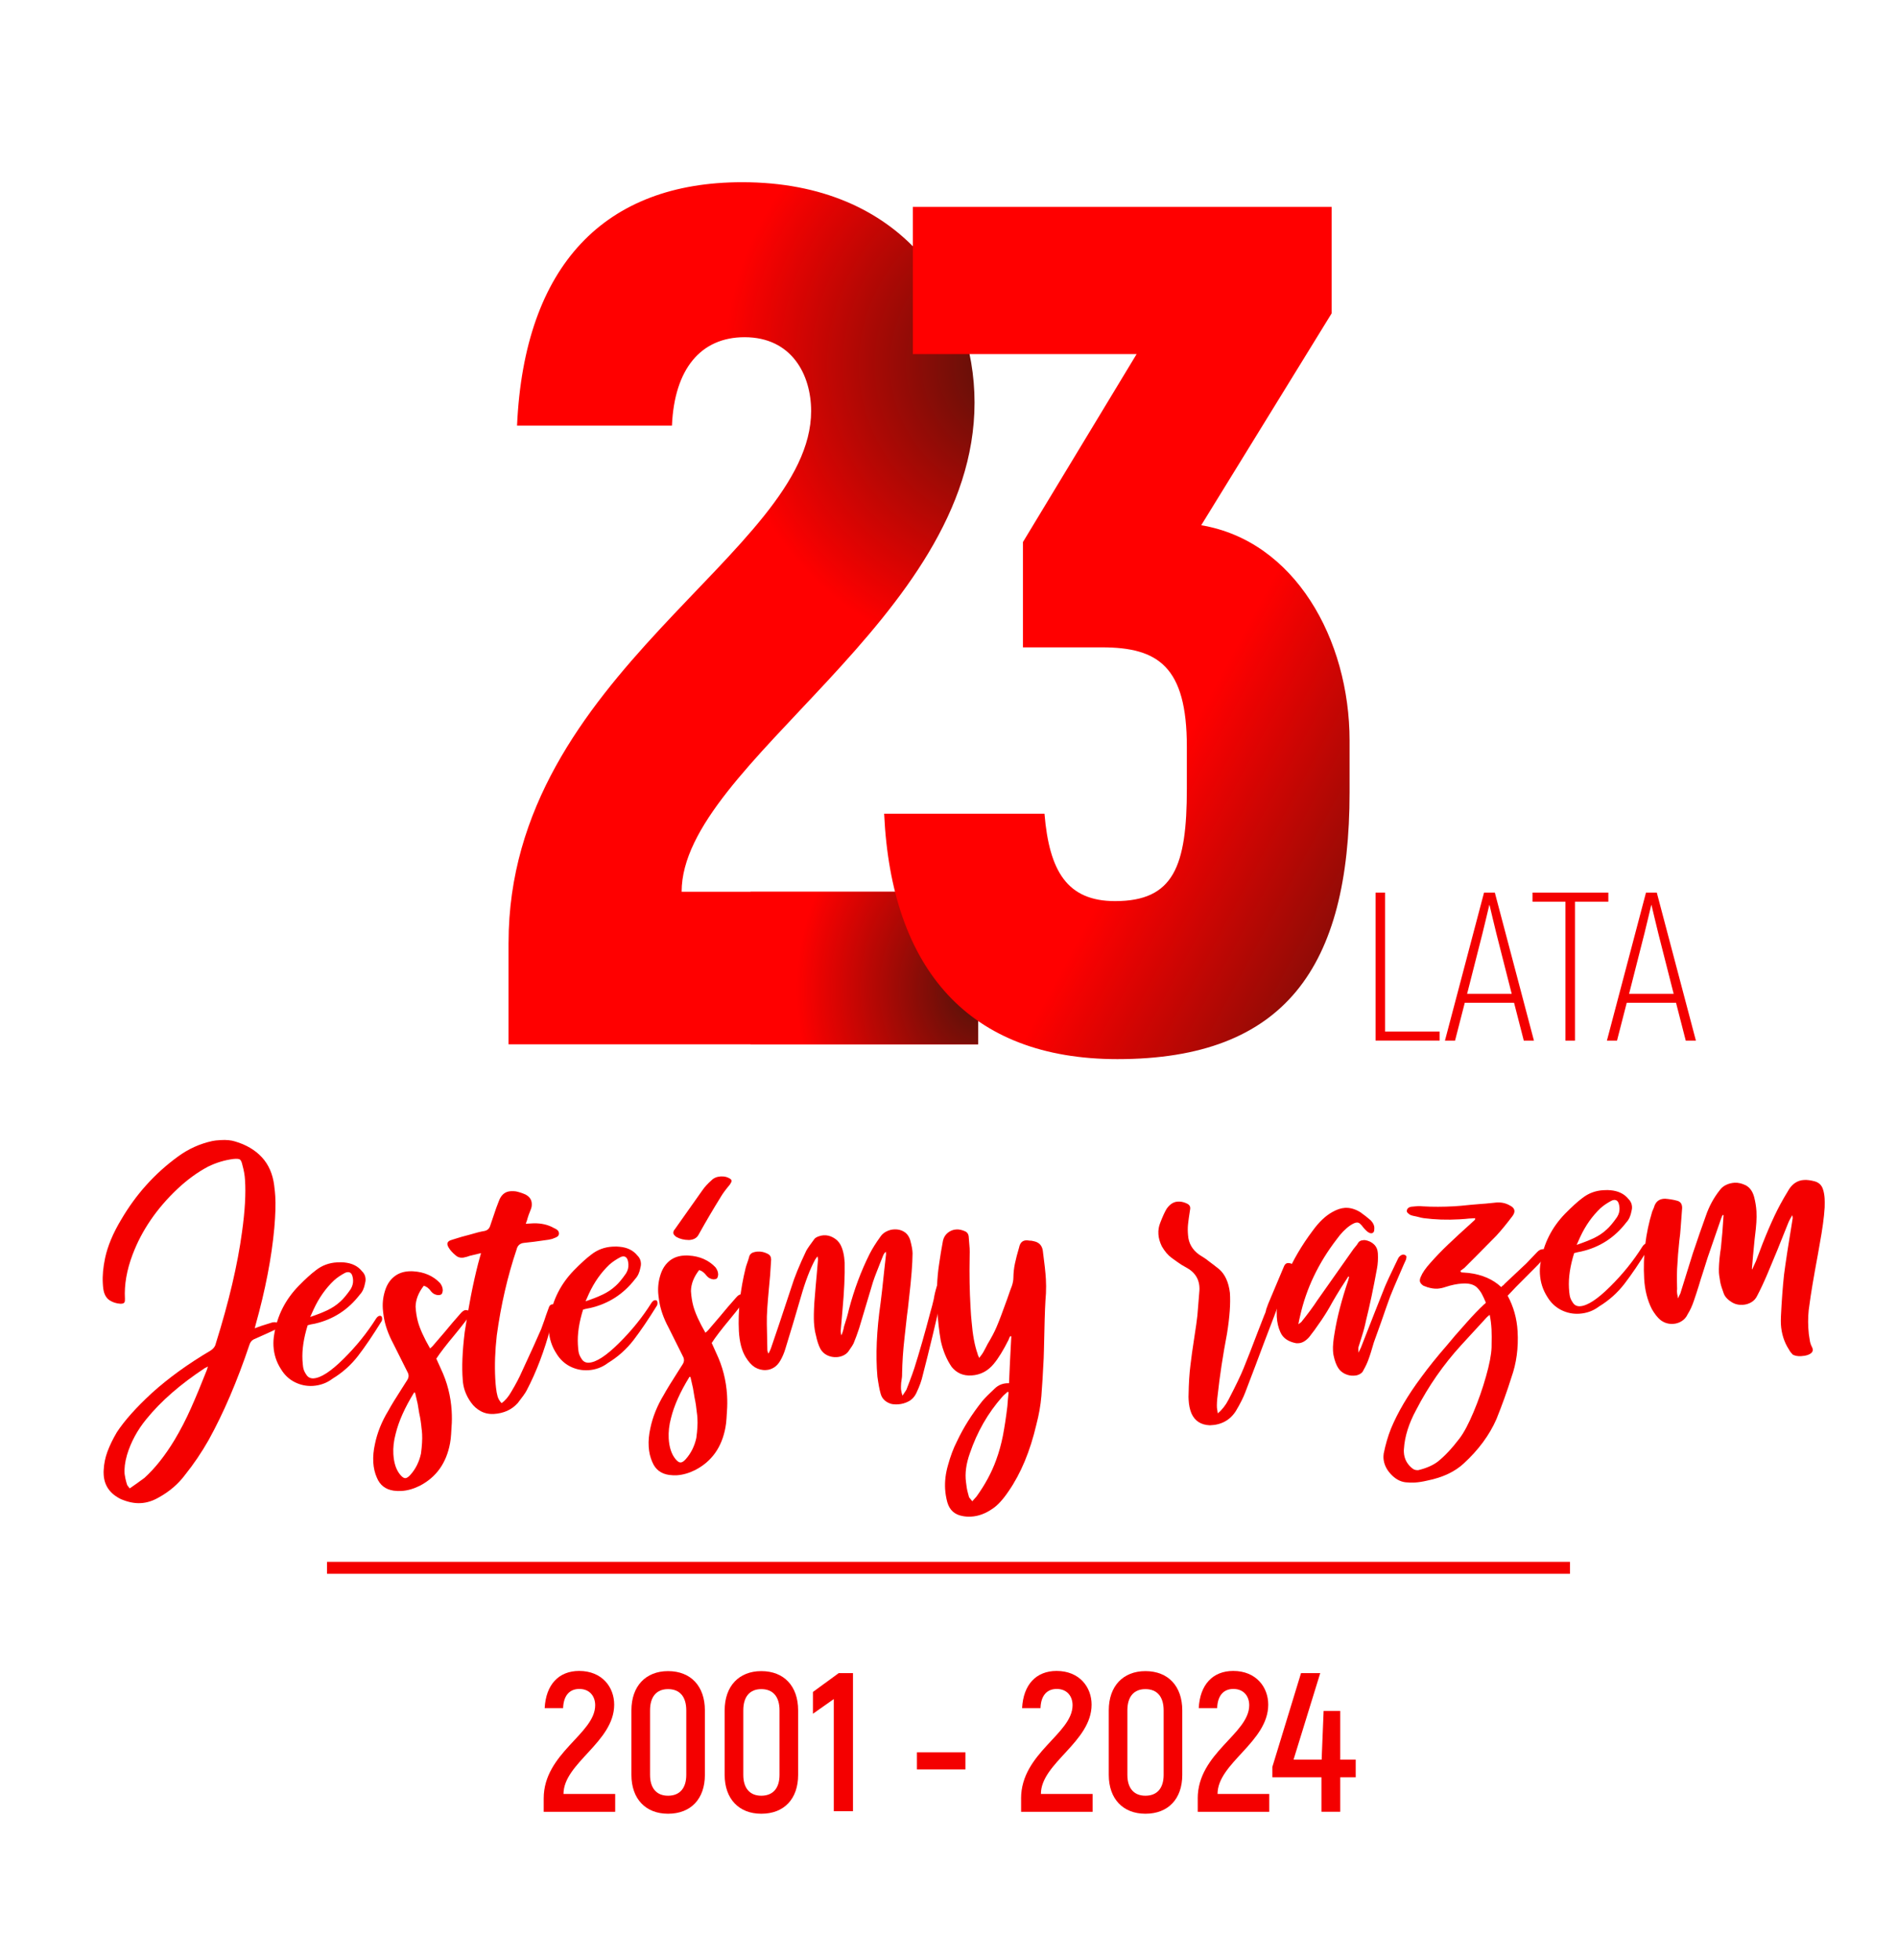 <?xml version="1.0" encoding="utf-8"?>
<!-- Generator: Adobe Illustrator 16.0.0, SVG Export Plug-In . SVG Version: 6.00 Build 0)  -->
<!DOCTYPE svg PUBLIC "-//W3C//DTD SVG 1.1//EN" "http://www.w3.org/Graphics/SVG/1.1/DTD/svg11.dtd">
<svg version="1.1" id="Warstwa_1" xmlns="http://www.w3.org/2000/svg" xmlns:xlink="http://www.w3.org/1999/xlink" x="0px" y="0px"
	 width="75.863px" height="78.348px" viewBox="0 88.475 75.863 78.348" enable-background="new 0 88.475 75.863 78.348"
	 xml:space="preserve">
<g>
	<path fill="#F40000" d="M10.187,141.574l0.262-0.096c0.22-0.07,0.358-0.113,0.417-0.131c0.019-0.008,0.048-0.014,0.088-0.016
		c0.125-0.006,0.233,0.043,0.325,0.148c-0.038,0.029-0.097,0.063-0.172,0.1c-0.167,0.082-0.488,0.229-0.963,0.439
		c-0.077,0.039-0.133,0.107-0.166,0.207c-0.49,1.459-1.034,2.729-1.632,3.811c-0.286,0.504-0.601,0.967-0.938,1.387
		c-0.275,0.371-0.627,0.674-1.055,0.91c-0.236,0.139-0.477,0.215-0.719,0.229c-0.25,0.016-0.516-0.039-0.8-0.16
		c-0.434-0.213-0.664-0.539-0.688-0.979c-0.004-0.08-0.004-0.139,0-0.178c0.012-0.258,0.063-0.508,0.154-0.75
		s0.215-0.498,0.372-0.764c0.304-0.465,0.771-0.988,1.402-1.57c0.665-0.6,1.445-1.164,2.344-1.695
		c0.115-0.072,0.186-0.166,0.211-0.279c0.524-1.67,0.874-3.16,1.05-4.467c0.117-0.836,0.157-1.529,0.119-2.082
		c-0.01-0.178-0.044-0.373-0.103-0.586c-0.026-0.125-0.062-0.199-0.103-0.227c-0.042-0.027-0.127-0.033-0.258-0.02
		c-0.354,0.045-0.689,0.148-1.011,0.305c-0.422,0.223-0.83,0.52-1.224,0.889c-0.83,0.783-1.431,1.66-1.797,2.629
		c-0.234,0.619-0.336,1.205-0.306,1.758c0.004,0.072-0.002,0.123-0.021,0.152c-0.02,0.033-0.058,0.049-0.116,0.053l-0.04,0.002
		c-0.172-0.01-0.321-0.061-0.448-0.146c-0.127-0.09-0.207-0.234-0.238-0.438c-0.009-0.053-0.017-0.131-0.022-0.236
		c-0.018-0.303,0.014-0.637,0.091-1.004c0.104-0.486,0.319-1,0.644-1.539c0.589-1.008,1.345-1.848,2.269-2.52
		c0.417-0.307,0.876-0.514,1.378-0.623c0.071-0.016,0.182-0.029,0.333-0.037c0.223-0.014,0.415,0.004,0.577,0.055
		c0.449,0.133,0.806,0.346,1.074,0.637c0.267,0.291,0.429,0.662,0.487,1.113c0.024,0.195,0.04,0.34,0.044,0.434
		c0.02,0.32,0.008,0.742-0.037,1.266c-0.108,1.193-0.358,2.484-0.748,3.877L10.187,141.574z M5.186,147.975l0.274-0.191l0.313-0.227
		c0.427-0.387,0.83-0.895,1.208-1.521c0.24-0.402,0.46-0.826,0.658-1.273c0.198-0.445,0.41-0.955,0.635-1.527
		c0.006-0.014,0.012-0.031,0.017-0.057c0.005-0.021,0.014-0.047,0.026-0.076c-0.026,0.016-0.048,0.027-0.068,0.035
		c-0.019,0.006-0.035,0.016-0.048,0.021c-0.979,0.643-1.76,1.322-2.344,2.041c-0.363,0.441-0.623,0.922-0.778,1.438
		c-0.083,0.289-0.114,0.543-0.095,0.766c0.021,0.139,0.044,0.244,0.067,0.322c0.024,0.078,0.036,0.117,0.036,0.117
		S5.121,147.887,5.186,147.975z"/>
	<path fill="#F40000" d="M12.304,141.453c-0.161,0.516-0.23,0.98-0.208,1.395c0.008,0.119,0.016,0.207,0.025,0.268
		c0.013,0.104,0.055,0.207,0.127,0.309c0.065,0.107,0.164,0.158,0.294,0.15c0.289-0.018,0.688-0.275,1.196-0.779
		c0.508-0.502,0.94-1.039,1.298-1.605c0.048-0.074,0.099-0.113,0.151-0.117c0.06-0.004,0.091,0.031,0.095,0.104
		c0.002,0.041-0.002,0.074-0.014,0.1c-0.351,0.566-0.666,1.033-0.948,1.398s-0.621,0.668-1.016,0.908
		c-0.232,0.178-0.499,0.273-0.793,0.293c-0.256,0.014-0.498-0.037-0.726-0.152c-0.227-0.115-0.41-0.289-0.548-0.518
		c-0.182-0.279-0.281-0.586-0.3-0.922c-0.009-0.158,0.002-0.316,0.031-0.477c0.117-0.738,0.442-1.381,0.978-1.932
		c0.262-0.268,0.49-0.475,0.687-0.623c0.246-0.193,0.526-0.297,0.843-0.314c0.125-0.008,0.22-0.006,0.286,0.002
		c0.312,0.029,0.549,0.145,0.711,0.348c0.092,0.086,0.141,0.191,0.147,0.316c0.002,0.053-0.004,0.109-0.021,0.168
		c-0.034,0.193-0.104,0.346-0.211,0.457c-0.466,0.605-1.065,0.992-1.801,1.16C12.477,141.406,12.382,141.428,12.304,141.453z
		 M12.405,141.121c0.265-0.088,0.495-0.178,0.69-0.271c0.196-0.094,0.369-0.209,0.52-0.35c0.113-0.1,0.249-0.262,0.407-0.488
		c0.071-0.117,0.104-0.238,0.098-0.361c-0.003-0.053-0.009-0.096-0.018-0.127c-0.027-0.137-0.094-0.201-0.198-0.195
		c-0.04,0.002-0.079,0.014-0.117,0.035c-0.166,0.09-0.309,0.186-0.427,0.293c-0.332,0.314-0.604,0.699-0.814,1.152L12.405,141.121z"
		/>
	<path fill="#F40000" d="M16.948,139.873c-0.215,0.275-0.324,0.557-0.328,0.84c0.012,0.209,0.043,0.41,0.094,0.598
		c0.075,0.277,0.237,0.637,0.485,1.068l0.094-0.084l0.482-0.561c0.209-0.256,0.429-0.512,0.657-0.77
		c0.068-0.076,0.133-0.115,0.19-0.119c0.053-0.002,0.137,0.025,0.253,0.084c-0.14,0.213-0.37,0.512-0.689,0.9
		c-0.347,0.416-0.592,0.734-0.737,0.959l0.182,0.404c0.254,0.533,0.397,1.096,0.432,1.688c0.013,0.229,0.012,0.438-0.004,0.623
		c-0.004,0.064-0.009,0.166-0.018,0.303c-0.009,0.135-0.022,0.256-0.043,0.363c-0.146,0.791-0.549,1.357-1.208,1.699
		c-0.25,0.125-0.496,0.195-0.738,0.209c-0.099,0.006-0.201,0.002-0.307-0.012c-0.326-0.047-0.549-0.219-0.672-0.516
		c-0.083-0.186-0.131-0.391-0.145-0.613c-0.014-0.236,0.01-0.482,0.066-0.734c0.093-0.453,0.271-0.9,0.537-1.336
		c0.106-0.197,0.297-0.508,0.57-0.932l0.189-0.297c0.036-0.061,0.052-0.119,0.05-0.17c-0.003-0.045-0.011-0.082-0.025-0.107
		l-0.592-1.182c-0.197-0.371-0.324-0.729-0.377-1.076c-0.021-0.143-0.033-0.248-0.037-0.314c-0.017-0.27,0.021-0.531,0.112-0.787
		c0.08-0.215,0.198-0.383,0.357-0.504c0.157-0.121,0.348-0.188,0.57-0.201c0.079-0.004,0.139-0.004,0.179,0
		c0.442,0.027,0.801,0.186,1.074,0.473c0.064,0.09,0.099,0.172,0.103,0.252l0.003,0.049c-0.01,0.066-0.023,0.111-0.046,0.135
		c-0.022,0.025-0.06,0.039-0.112,0.041l-0.04,0.002c-0.111-0.014-0.2-0.061-0.265-0.143
		C17.155,139.977,17.054,139.901,16.948,139.873z M16.598,144.143l-0.04,0.002c-0.367,0.596-0.613,1.143-0.735,1.645
		c-0.076,0.279-0.107,0.553-0.092,0.814c0.021,0.354,0.11,0.629,0.274,0.824c0.078,0.094,0.146,0.139,0.205,0.137
		c0.06-0.004,0.125-0.047,0.2-0.131c0.211-0.234,0.353-0.52,0.426-0.854c0.041-0.313,0.056-0.57,0.045-0.773
		c-0.005-0.1-0.014-0.174-0.022-0.227c-0.019-0.209-0.049-0.416-0.095-0.617l-0.061-0.371L16.598,144.143z"/>
	<path fill="#F40000" d="M19.236,138.569l-0.438,0.104c-0.084,0.031-0.155,0.053-0.214,0.063c-0.02,0.008-0.049,0.012-0.089,0.016
		c-0.104,0.006-0.192-0.023-0.262-0.084c-0.13-0.105-0.229-0.213-0.295-0.328c-0.028-0.045-0.044-0.088-0.047-0.127
		c-0.005-0.084,0.059-0.145,0.188-0.178c0.265-0.086,0.492-0.152,0.68-0.197c0.272-0.082,0.478-0.133,0.614-0.154
		c0.123-0.025,0.201-0.1,0.234-0.221c0.072-0.221,0.151-0.453,0.236-0.695l0.104-0.273c0.091-0.256,0.25-0.389,0.48-0.402
		c0.085-0.004,0.155,0,0.208,0.008c0.126,0.027,0.254,0.068,0.384,0.127c0.155,0.084,0.238,0.201,0.246,0.352
		c0.006,0.08-0.004,0.148-0.026,0.209c-0.075,0.182-0.129,0.336-0.162,0.463l-0.051,0.143l0.314-0.018
		c0.316-0.006,0.586,0.059,0.812,0.189c0.014,0.006,0.036,0.018,0.065,0.031c0.031,0.016,0.061,0.037,0.088,0.064
		s0.042,0.063,0.046,0.102l0.002,0.029c-0.005,0.053-0.025,0.092-0.063,0.117s-0.092,0.051-0.164,0.074
		c-0.024,0.016-0.09,0.031-0.194,0.051c-0.431,0.064-0.755,0.105-0.972,0.125c-0.163,0.016-0.264,0.104-0.301,0.264
		c-0.36,1.066-0.625,2.213-0.792,3.436c-0.07,0.617-0.09,1.193-0.061,1.732c0.01,0.164,0.02,0.285,0.03,0.363
		c0.015,0.131,0.036,0.246,0.064,0.344c0.027,0.096,0.082,0.186,0.159,0.268c0.146-0.102,0.274-0.254,0.389-0.457
		c0.181-0.301,0.323-0.572,0.428-0.814c0.34-0.732,0.595-1.293,0.765-1.686l0.128-0.354c0.033-0.105,0.09-0.27,0.17-0.484
		c0.027-0.1,0.081-0.152,0.159-0.156c0.026-0.002,0.079,0.01,0.159,0.029l-0.028,0.17c-0.105,0.35-0.173,0.576-0.198,0.684
		c-0.255,0.963-0.579,1.818-0.971,2.564c-0.055,0.104-0.174,0.271-0.357,0.504c-0.242,0.266-0.56,0.408-0.954,0.432
		c-0.189,0.01-0.364-0.025-0.52-0.109c-0.157-0.084-0.289-0.201-0.396-0.354c-0.199-0.277-0.309-0.578-0.327-0.9
		c-0.042-0.504-0.016-1.141,0.079-1.912c0.153-1.021,0.331-1.936,0.537-2.738L19.236,138.569z"/>
	<path fill="#F40000" d="M23.318,140.826c-0.162,0.516-0.231,0.98-0.208,1.395c0.007,0.119,0.015,0.207,0.024,0.268
		c0.013,0.104,0.055,0.207,0.126,0.309c0.065,0.107,0.164,0.158,0.295,0.15c0.289-0.016,0.688-0.275,1.196-0.779
		c0.508-0.502,0.94-1.037,1.297-1.605c0.048-0.074,0.1-0.113,0.151-0.115c0.059-0.006,0.09,0.029,0.095,0.102
		c0.002,0.039-0.002,0.072-0.013,0.1c-0.352,0.568-0.667,1.033-0.948,1.398c-0.283,0.365-0.622,0.668-1.016,0.908
		c-0.233,0.178-0.499,0.275-0.793,0.293c-0.256,0.014-0.498-0.037-0.726-0.152c-0.227-0.117-0.41-0.289-0.548-0.518
		c-0.181-0.279-0.281-0.586-0.3-0.922c-0.009-0.158,0.001-0.316,0.033-0.477c0.115-0.738,0.44-1.381,0.976-1.932
		c0.263-0.268,0.491-0.475,0.688-0.623c0.246-0.193,0.526-0.297,0.842-0.316c0.125-0.006,0.22-0.006,0.286,0.004
		c0.312,0.027,0.548,0.145,0.711,0.346c0.091,0.086,0.14,0.191,0.146,0.316c0.003,0.053-0.003,0.109-0.02,0.17
		c-0.035,0.193-0.106,0.346-0.211,0.457c-0.467,0.605-1.067,0.992-1.803,1.16C23.489,140.78,23.395,140.803,23.318,140.826z
		 M23.417,140.494c0.264-0.086,0.495-0.178,0.69-0.271s0.367-0.209,0.519-0.35c0.113-0.1,0.249-0.264,0.407-0.49
		c0.072-0.115,0.104-0.236,0.098-0.359c-0.003-0.053-0.009-0.096-0.017-0.129c-0.028-0.135-0.094-0.201-0.199-0.195
		c-0.04,0.002-0.078,0.014-0.116,0.037c-0.167,0.088-0.31,0.186-0.428,0.291c-0.332,0.314-0.603,0.699-0.814,1.152L23.417,140.494z"
		/>
	<path fill="#F40000" d="M27.96,139.246c-0.215,0.275-0.324,0.557-0.328,0.84c0.013,0.209,0.043,0.41,0.093,0.596
		c0.076,0.279,0.237,0.637,0.486,1.07l0.094-0.084l0.482-0.563c0.209-0.254,0.428-0.512,0.658-0.768
		c0.066-0.078,0.131-0.117,0.19-0.121c0.053-0.002,0.137,0.027,0.251,0.084c-0.14,0.213-0.368,0.512-0.689,0.9
		c-0.345,0.414-0.59,0.734-0.735,0.961l0.182,0.404c0.254,0.531,0.397,1.094,0.432,1.686c0.013,0.229,0.011,0.438-0.003,0.623
		c-0.003,0.064-0.009,0.166-0.019,0.303c-0.008,0.135-0.022,0.256-0.043,0.363c-0.146,0.793-0.549,1.357-1.208,1.699
		c-0.25,0.125-0.496,0.195-0.738,0.211c-0.1,0.004-0.201,0-0.308-0.014c-0.325-0.047-0.549-0.219-0.671-0.516
		c-0.083-0.186-0.131-0.391-0.144-0.613c-0.015-0.236,0.009-0.48,0.065-0.734c0.094-0.453,0.272-0.898,0.537-1.336
		c0.108-0.197,0.298-0.508,0.57-0.932l0.189-0.297c0.037-0.063,0.054-0.119,0.05-0.172c-0.002-0.045-0.012-0.082-0.026-0.107
		l-0.59-1.182c-0.199-0.371-0.325-0.73-0.377-1.076c-0.021-0.143-0.034-0.248-0.038-0.313c-0.016-0.27,0.021-0.531,0.113-0.787
		c0.079-0.215,0.198-0.383,0.355-0.506c0.159-0.121,0.349-0.188,0.572-0.199c0.079-0.006,0.138-0.004,0.178,0
		c0.443,0.025,0.801,0.184,1.074,0.471c0.063,0.09,0.099,0.172,0.103,0.252l0.003,0.049c-0.01,0.066-0.024,0.111-0.046,0.137
		c-0.021,0.023-0.06,0.037-0.11,0.041l-0.04,0.002c-0.112-0.016-0.201-0.063-0.266-0.145
		C28.166,139.35,28.068,139.274,27.96,139.246z M27.611,143.516l-0.04,0.002c-0.368,0.596-0.613,1.143-0.737,1.645
		c-0.076,0.279-0.105,0.553-0.092,0.814c0.021,0.355,0.112,0.631,0.273,0.826c0.078,0.094,0.146,0.139,0.206,0.135
		c0.061-0.004,0.126-0.047,0.2-0.129c0.21-0.236,0.354-0.521,0.426-0.854c0.042-0.314,0.058-0.57,0.044-0.773
		c-0.005-0.1-0.013-0.174-0.022-0.227c-0.02-0.209-0.05-0.416-0.094-0.617l-0.062-0.373L27.611,143.516z M27.555,138.045
		c-0.197-0.002-0.363-0.043-0.5-0.119c-0.083-0.057-0.125-0.109-0.128-0.162c-0.003-0.051,0.018-0.104,0.061-0.15l1.106-1.564
		c0.092-0.131,0.208-0.26,0.354-0.387c0.093-0.098,0.219-0.15,0.376-0.16c0.124-0.006,0.23,0.014,0.318,0.061
		c0.075,0.035,0.113,0.074,0.115,0.113c0.002,0.031-0.021,0.082-0.069,0.152c-0.174,0.207-0.292,0.369-0.358,0.484
		c-0.313,0.504-0.614,1.016-0.901,1.533C27.859,137.969,27.734,138.035,27.555,138.045z"/>
	<path fill="#F40000" d="M36.091,144.268l0.155-0.234l0.121-0.314c0.091-0.242,0.157-0.422,0.196-0.545
		c0.2-0.629,0.418-1.387,0.65-2.27c0.044-0.146,0.087-0.314,0.13-0.502c0.029-0.18,0.069-0.346,0.12-0.502
		c0.021-0.111,0.073-0.172,0.158-0.176c0.059-0.004,0.119,0.006,0.18,0.029c-0.031,0.141-0.064,0.26-0.098,0.361
		c-0.285,1.262-0.551,2.369-0.799,3.326c-0.047,0.221-0.135,0.465-0.266,0.736c-0.07,0.143-0.172,0.25-0.303,0.318
		c-0.131,0.07-0.271,0.109-0.423,0.119c-0.119,0.006-0.214-0.002-0.288-0.023c-0.222-0.074-0.357-0.209-0.409-0.412
		c-0.042-0.143-0.084-0.367-0.127-0.674c-0.075-0.854-0.032-1.836,0.128-2.953c0.032-0.238,0.081-0.67,0.145-1.291l0.072-0.646
		l-0.007-0.1c-0.051,0.035-0.093,0.102-0.127,0.195l-0.104,0.262c-0.041,0.104-0.085,0.215-0.133,0.34
		c-0.05,0.125-0.101,0.26-0.15,0.408l-0.556,1.859c-0.074,0.221-0.147,0.424-0.224,0.605c-0.017,0.041-0.074,0.129-0.172,0.268
		c-0.048,0.082-0.117,0.146-0.207,0.195c-0.09,0.047-0.187,0.074-0.292,0.08c-0.132,0.008-0.256-0.016-0.375-0.072
		s-0.21-0.141-0.276-0.256c-0.074-0.141-0.134-0.32-0.18-0.543c-0.041-0.146-0.066-0.32-0.079-0.52
		c-0.01-0.184-0.006-0.447,0.015-0.791c0.043-0.529,0.073-0.9,0.095-1.111l0.047-0.557c0.01-0.061,0.003-0.119-0.02-0.178
		l-0.092,0.133c-0.202,0.375-0.392,0.869-0.567,1.484c-0.203,0.705-0.409,1.389-0.614,2.053c-0.055,0.188-0.125,0.352-0.209,0.496
		c-0.066,0.115-0.146,0.207-0.246,0.271c-0.099,0.064-0.207,0.102-0.326,0.107c-0.157,0.01-0.308-0.029-0.45-0.113
		c-0.131-0.084-0.25-0.217-0.359-0.395c-0.159-0.254-0.252-0.605-0.277-1.051c-0.039-0.795,0.053-1.637,0.271-2.525
		c0.016-0.061,0.038-0.129,0.066-0.207s0.057-0.166,0.083-0.266c0.035-0.088,0.107-0.143,0.22-0.162
		c0.025-0.008,0.063-0.014,0.116-0.016c0.133-0.008,0.263,0.021,0.392,0.086c0.088,0.041,0.135,0.111,0.14,0.209l0.002,0.029
		c-0.025,0.463-0.053,0.811-0.079,1.043l-0.019,0.209c-0.021,0.219-0.039,0.443-0.055,0.674c-0.018,0.232-0.022,0.447-0.019,0.645
		l0.021,1.035c0.003,0.055,0.019,0.102,0.047,0.146c0.047-0.094,0.08-0.166,0.097-0.213l0.322-0.947
		c0.19-0.57,0.356-1.072,0.498-1.5c0.116-0.383,0.313-0.865,0.59-1.447c0.047-0.088,0.154-0.242,0.319-0.463
		c0.018-0.027,0.046-0.053,0.085-0.074c0.038-0.021,0.072-0.035,0.105-0.045c0.059-0.021,0.119-0.035,0.186-0.039
		c0.131-0.008,0.26,0.021,0.386,0.092c0.126,0.068,0.222,0.164,0.289,0.285c0.095,0.18,0.15,0.416,0.168,0.713
		c0.011,0.531-0.021,1.17-0.088,1.91l-0.072,0.834c0.004,0.072,0.014,0.129,0.03,0.168l0.042-0.111
		c0.034-0.107,0.056-0.191,0.064-0.25c0.078-0.234,0.146-0.465,0.198-0.693c0.206-0.781,0.48-1.516,0.823-2.201
		c0.106-0.209,0.251-0.441,0.435-0.695c0.055-0.082,0.131-0.15,0.23-0.201c0.099-0.051,0.202-0.082,0.306-0.086
		c0.191-0.012,0.353,0.039,0.483,0.15c0.069,0.063,0.124,0.146,0.164,0.258c0.064,0.232,0.099,0.416,0.1,0.547
		c-0.003,0.408-0.048,0.994-0.137,1.758c-0.034,0.33-0.063,0.576-0.087,0.736c-0.009,0.086-0.041,0.381-0.098,0.885
		c-0.058,0.504-0.089,0.982-0.097,1.438c0.004,0.072-0.008,0.195-0.038,0.367c-0.007,0.107-0.009,0.189-0.006,0.248
		C36.043,144.098,36.062,144.184,36.091,144.268z"/>
	<path fill="#F40000" d="M39.158,142.76c0.085-0.109,0.138-0.182,0.156-0.215c0.083-0.15,0.143-0.264,0.178-0.336
		c0.156-0.26,0.275-0.484,0.356-0.674c0.104-0.242,0.248-0.619,0.431-1.133c0.096-0.281,0.159-0.455,0.188-0.523
		c0.04-0.119,0.06-0.234,0.06-0.34c0.003-0.184,0.022-0.369,0.062-0.557c0.04-0.188,0.094-0.4,0.167-0.643
		c0.035-0.178,0.129-0.273,0.28-0.281c0.026-0.002,0.073,0.002,0.139,0.012c0.046-0.002,0.1,0.004,0.159,0.021
		c0.213,0.041,0.335,0.166,0.368,0.373c0.068,0.51,0.11,0.891,0.124,1.141c0.01,0.184,0.012,0.375,0.003,0.572
		c-0.028,0.326-0.049,0.83-0.063,1.516l-0.018,0.752l-0.01,0.326c-0.03,0.629-0.062,1.131-0.092,1.508
		c-0.031,0.379-0.1,0.76-0.202,1.148c-0.249,1.063-0.617,1.945-1.104,2.652c-0.23,0.342-0.448,0.578-0.65,0.709
		c-0.279,0.193-0.563,0.299-0.853,0.314c-0.118,0.006-0.229,0-0.337-0.021c-0.319-0.055-0.522-0.236-0.614-0.547
		c-0.05-0.182-0.079-0.361-0.09-0.539c-0.017-0.309,0.021-0.623,0.114-0.945c0.099-0.361,0.218-0.682,0.361-0.959
		c0.259-0.549,0.597-1.086,1.015-1.611c0.099-0.115,0.261-0.281,0.486-0.49c0.155-0.154,0.349-0.229,0.58-0.221
		c0.016-0.416,0.046-1.041,0.091-1.873l-0.04-0.008c-0.037,0.055-0.058,0.1-0.063,0.133c-0.213,0.428-0.412,0.75-0.597,0.973
		c-0.24,0.291-0.538,0.445-0.893,0.465c-0.328,0.02-0.592-0.094-0.791-0.34c-0.201-0.293-0.347-0.641-0.436-1.043
		c-0.067-0.385-0.114-0.793-0.139-1.229c-0.038-0.67-0.014-1.283,0.072-1.842c0.043-0.305,0.095-0.619,0.155-0.938
		c0.032-0.135,0.1-0.24,0.2-0.318s0.213-0.121,0.338-0.127c0.105-0.006,0.215,0.018,0.331,0.068
		c0.102,0.041,0.155,0.121,0.161,0.238l0.036,0.453c0.004,0.072,0.004,0.188,0,0.346c-0.014,0.705-0.001,1.363,0.034,1.975
		c0.014,0.264,0.028,0.461,0.043,0.59c0.044,0.545,0.125,0.979,0.241,1.301c0.003,0.02,0.01,0.045,0.024,0.078
		C39.139,142.705,39.152,142.733,39.158,142.76z M38.882,148.489l0.168-0.188c0.348-0.482,0.609-0.969,0.786-1.459
		c0.114-0.309,0.204-0.635,0.271-0.973c0.065-0.342,0.126-0.732,0.179-1.178c0.012-0.158,0.026-0.344,0.048-0.557
		c-0.007-0.006-0.014-0.01-0.02-0.014c-0.008-0.002-0.012-0.006-0.012-0.014c-0.03,0.027-0.066,0.061-0.107,0.096
		s-0.08,0.074-0.117,0.115c-0.57,0.645-1.001,1.396-1.294,2.258c-0.148,0.418-0.199,0.799-0.153,1.145
		c0.017,0.164,0.041,0.307,0.074,0.426c0.033,0.121,0.049,0.182,0.049,0.182S38.796,148.381,38.882,148.489z"/>
	<path fill="#F40000" d="M48.701,144.975c0.17-0.143,0.312-0.322,0.424-0.539c0.303-0.584,0.506-1.006,0.61-1.27
		c0.149-0.365,0.334-0.836,0.552-1.414l0.276-0.709c0.035-0.068,0.061-0.145,0.075-0.23l0.077-0.213l0.626-1.486
		c0.035-0.096,0.09-0.145,0.169-0.148c0.06-0.004,0.125,0.016,0.201,0.057c-0.088,0.289-0.142,0.457-0.159,0.504l-1.023,2.678
		l-0.326,0.869l-0.404,1.061c-0.075,0.201-0.199,0.449-0.373,0.742c-0.234,0.369-0.584,0.561-1.044,0.574
		c-0.356-0.014-0.603-0.174-0.738-0.482c-0.063-0.154-0.1-0.334-0.11-0.537c-0.005-0.092-0.006-0.162-0.002-0.207
		c0.007-0.449,0.032-0.836,0.073-1.162c0.034-0.305,0.089-0.689,0.161-1.154c0.059-0.373,0.098-0.654,0.119-0.848l0.082-1.012
		c0.017-0.41-0.163-0.713-0.537-0.91c-0.114-0.059-0.232-0.133-0.353-0.221c-0.121-0.09-0.195-0.143-0.222-0.16
		c-0.145-0.105-0.275-0.258-0.394-0.463c-0.082-0.172-0.127-0.332-0.135-0.477c-0.011-0.166,0.014-0.316,0.072-0.459
		c0.098-0.256,0.183-0.441,0.255-0.559c0.128-0.186,0.276-0.281,0.448-0.291c0.11-0.006,0.221,0.014,0.328,0.061
		c0.108,0.041,0.165,0.104,0.169,0.188c0.002,0.027-0.003,0.066-0.013,0.119c-0.034,0.213-0.059,0.391-0.074,0.533
		c-0.015,0.143-0.014,0.291,0,0.439c0.02,0.322,0.168,0.582,0.45,0.785c0.047,0.029,0.108,0.068,0.18,0.113s0.128,0.086,0.17,0.123
		c0.15,0.109,0.299,0.225,0.443,0.34c0.236,0.205,0.379,0.52,0.431,0.943c0.03,0.422-0.008,0.963-0.115,1.629
		c-0.167,0.879-0.292,1.699-0.374,2.461c-0.028,0.213-0.037,0.381-0.03,0.506C48.672,144.795,48.682,144.869,48.701,144.975z"/>
	<path fill="#F40000" d="M53.924,139.498l-0.146,0.227c-0.109,0.164-0.222,0.342-0.335,0.533l-0.162,0.275
		c-0.119,0.225-0.264,0.463-0.435,0.717c-0.2,0.293-0.365,0.52-0.494,0.68c-0.137,0.152-0.277,0.232-0.422,0.24
		c-0.046,0.002-0.083,0.002-0.108-0.002c-0.313-0.063-0.52-0.209-0.618-0.439c-0.083-0.18-0.13-0.385-0.144-0.613
		c-0.016-0.264,0.012-0.525,0.078-0.785c0.068-0.262,0.165-0.539,0.293-0.838c0.269-0.627,0.625-1.238,1.072-1.83
		c0.25-0.344,0.51-0.588,0.778-0.736c0.179-0.102,0.347-0.158,0.505-0.168c0.203-0.012,0.408,0.047,0.612,0.172
		c0.157,0.111,0.299,0.221,0.424,0.332c0.104,0.113,0.15,0.227,0.138,0.338c0.002,0.053-0.006,0.094-0.028,0.125
		c-0.021,0.031-0.051,0.047-0.091,0.049c-0.032,0.002-0.063-0.006-0.09-0.023c-0.054-0.023-0.127-0.088-0.219-0.195
		c-0.057-0.076-0.104-0.131-0.144-0.164c-0.038-0.033-0.08-0.051-0.127-0.047c-0.063,0.002-0.15,0.041-0.26,0.113
		c-0.189,0.129-0.374,0.316-0.551,0.564c-0.73,0.951-1.215,1.971-1.457,3.059c-0.026,0.105-0.05,0.217-0.07,0.33
		c0.025-0.021,0.053-0.041,0.081-0.061c0.028-0.018,0.045-0.033,0.052-0.047c0.265-0.33,0.473-0.613,0.624-0.846l1.445-2.049
		c0.019-0.027,0.047-0.063,0.087-0.109c0.041-0.045,0.069-0.084,0.087-0.119c0.042-0.08,0.117-0.125,0.229-0.131l0.059-0.002
		c0.147,0.025,0.268,0.082,0.361,0.172s0.145,0.207,0.154,0.354c0.012,0.223,0.001,0.428-0.035,0.613
		c-0.146,0.799-0.291,1.488-0.437,2.07c-0.041,0.207-0.098,0.422-0.17,0.646c-0.073,0.225-0.118,0.367-0.134,0.428
		c-0.004,0.033-0.005,0.084-0.001,0.148l0.004,0.068l0.097-0.203c0.426-1.092,0.748-1.91,0.968-2.457
		c0.058-0.141,0.188-0.418,0.387-0.832l0.133-0.275c0.012-0.025,0.031-0.055,0.061-0.082c0.027-0.027,0.055-0.047,0.08-0.055
		c0.058-0.029,0.114-0.02,0.171,0.029c0.014,0.006,0.02,0.025,0.019,0.059c-0.002,0.033-0.009,0.066-0.02,0.102l-0.105,0.232
		c-0.314,0.725-0.489,1.133-0.522,1.227c-0.107,0.295-0.23,0.641-0.366,1.039l-0.29,0.807c-0.088,0.307-0.16,0.539-0.219,0.693
		c-0.045,0.127-0.112,0.27-0.202,0.428c-0.034,0.086-0.116,0.15-0.246,0.191c-0.033,0.008-0.079,0.014-0.139,0.018
		c-0.117,0.006-0.232-0.018-0.345-0.07c-0.111-0.053-0.199-0.127-0.265-0.223c-0.085-0.127-0.152-0.303-0.198-0.533
		c-0.008-0.037-0.014-0.094-0.019-0.166c-0.012-0.184,0.012-0.428,0.066-0.734c0.097-0.605,0.278-1.301,0.543-2.088
		c0.005-0.025,0.01-0.049,0.017-0.068c0.005-0.021,0.01-0.039,0.016-0.061L53.924,139.498z"/>
	<path fill="#F40000" d="M60.293,140.272c0.235,0.436,0.368,0.908,0.397,1.42c0.038,0.664-0.045,1.281-0.25,1.854
		c-0.172,0.551-0.372,1.104-0.598,1.664c-0.279,0.635-0.715,1.225-1.303,1.766c-0.363,0.336-0.851,0.564-1.462,0.686
		c-0.182,0.043-0.346,0.068-0.49,0.078c-0.125,0.006-0.25,0.004-0.376-0.01c-0.219-0.025-0.417-0.137-0.596-0.332
		c-0.179-0.193-0.276-0.408-0.289-0.645c-0.002-0.033,0.001-0.09,0.009-0.168c0.073-0.361,0.169-0.693,0.29-0.996
		c0.268-0.648,0.672-1.336,1.217-2.066c0.274-0.377,0.619-0.807,1.034-1.283l0.315-0.375c0.066-0.076,0.222-0.252,0.464-0.525
		c0.241-0.273,0.474-0.516,0.699-0.727c0.032-0.016,0.055-0.039,0.064-0.072c-0.053-0.129-0.105-0.242-0.157-0.338
		c-0.051-0.096-0.118-0.184-0.201-0.266c-0.126-0.117-0.32-0.17-0.583-0.152c-0.203,0.012-0.426,0.057-0.664,0.135
		c-0.116,0.041-0.228,0.063-0.332,0.07c-0.118,0.006-0.251-0.014-0.398-0.059l-0.162-0.061c-0.089-0.061-0.135-0.123-0.14-0.189
		c-0.002-0.051,0.01-0.107,0.04-0.17c0.063-0.156,0.19-0.34,0.384-0.555c0.229-0.258,0.468-0.506,0.719-0.744
		c0.25-0.238,0.566-0.529,0.948-0.873l0.113-0.105c-0.001-0.02,0.004-0.041,0.016-0.061l-0.256,0.014
		c-0.084,0.012-0.212,0.021-0.383,0.031c-0.499,0.029-0.976,0.012-1.426-0.047c-0.06-0.008-0.137-0.025-0.229-0.051
		c-0.094-0.023-0.171-0.041-0.229-0.051c-0.021-0.006-0.037-0.012-0.051-0.018c-0.014-0.004-0.027-0.012-0.041-0.016
		c-0.007-0.008-0.028-0.023-0.066-0.051c-0.038-0.029-0.059-0.061-0.062-0.102l0.008-0.039c0.016-0.066,0.072-0.111,0.171-0.129
		l0.274-0.025c0.053-0.004,0.118,0,0.198,0.01c0.39,0.023,0.801,0.021,1.234-0.002c0.157-0.01,0.388-0.027,0.688-0.061l0.344-0.029
		c0.119-0.006,0.315-0.023,0.59-0.053c0.223-0.031,0.426,0.002,0.608,0.105c0.122,0.059,0.187,0.133,0.191,0.227
		c0.003,0.059-0.023,0.125-0.078,0.201c-0.251,0.332-0.467,0.592-0.647,0.787l-0.757,0.766l-0.522,0.523l-0.162,0.119
		c0.007,0.006,0.014,0.014,0.021,0.021c0.007,0.01,0.011,0.021,0.012,0.035l0.299,0.023c0.544,0.066,0.979,0.256,1.307,0.566
		c0.019-0.027,0.04-0.047,0.066-0.063c0.024-0.014,0.047-0.035,0.063-0.063l0.291-0.273l0.582-0.547l0.429-0.449
		c0.068-0.076,0.146-0.117,0.23-0.121c0.085-0.006,0.173,0.033,0.264,0.111c-0.185,0.229-0.39,0.453-0.614,0.674
		c-0.224,0.221-0.355,0.352-0.392,0.393C60.732,139.809,60.51,140.037,60.293,140.272z M59.574,141.035
		c-0.063,0.049-0.107,0.088-0.131,0.115l-0.68,0.74l-0.335,0.365c-0.7,0.766-1.298,1.623-1.79,2.574
		c-0.299,0.549-0.463,1.072-0.493,1.568c-0.005,0.033-0.006,0.08-0.002,0.139c0.015,0.256,0.126,0.467,0.331,0.633
		c0.063,0.057,0.145,0.082,0.242,0.076c0.325-0.078,0.585-0.193,0.781-0.34c0.271-0.215,0.56-0.521,0.866-0.922
		c0.178-0.232,0.365-0.584,0.563-1.055c0.198-0.469,0.364-0.945,0.501-1.432c0.138-0.484,0.211-0.869,0.222-1.154
		c0.007-0.33,0.007-0.574-0.002-0.73C59.635,141.403,59.612,141.211,59.574,141.035z"/>
	<path fill="#F40000" d="M62.952,138.569c-0.162,0.518-0.231,0.982-0.208,1.396c0.007,0.119,0.015,0.207,0.026,0.266
		c0.012,0.105,0.054,0.209,0.126,0.311c0.064,0.107,0.164,0.158,0.295,0.15c0.288-0.018,0.687-0.275,1.194-0.779
		c0.509-0.502,0.941-1.039,1.296-1.605c0.05-0.076,0.101-0.115,0.152-0.119c0.06-0.002,0.091,0.033,0.095,0.105
		c0.002,0.039-0.003,0.072-0.015,0.1c-0.349,0.566-0.666,1.033-0.947,1.398s-0.621,0.668-1.016,0.908
		c-0.234,0.178-0.499,0.273-0.794,0.291c-0.256,0.016-0.497-0.035-0.726-0.15c-0.228-0.117-0.409-0.289-0.548-0.518
		c-0.181-0.281-0.279-0.588-0.299-0.924c-0.009-0.156,0.001-0.314,0.032-0.477c0.117-0.736,0.442-1.381,0.977-1.932
		c0.263-0.266,0.49-0.475,0.688-0.623c0.245-0.191,0.526-0.297,0.842-0.314c0.125-0.008,0.22-0.006,0.287,0.002
		c0.312,0.029,0.548,0.145,0.711,0.346c0.091,0.088,0.14,0.193,0.147,0.318c0.003,0.051-0.005,0.109-0.021,0.168
		c-0.035,0.193-0.104,0.346-0.211,0.457c-0.466,0.607-1.066,0.994-1.801,1.16C63.124,138.524,63.031,138.545,62.952,138.569z
		 M63.052,138.239c0.266-0.09,0.496-0.18,0.691-0.271c0.195-0.094,0.369-0.211,0.518-0.352c0.113-0.1,0.249-0.262,0.407-0.488
		c0.072-0.115,0.105-0.236,0.098-0.361c-0.002-0.053-0.009-0.096-0.018-0.127c-0.027-0.137-0.093-0.203-0.198-0.197
		c-0.04,0.002-0.078,0.016-0.117,0.037c-0.165,0.088-0.309,0.186-0.427,0.291c-0.332,0.316-0.603,0.701-0.813,1.154L63.052,138.239z
		"/>
	<path fill="#F40000" d="M70.067,139.231l0.157-0.344c0.354-0.969,0.68-1.729,0.978-2.279c0.083-0.156,0.201-0.357,0.351-0.604
		c0.152-0.227,0.351-0.346,0.593-0.359c0.125-0.008,0.268,0.012,0.428,0.055c0.173,0.049,0.286,0.162,0.335,0.338
		c0.033,0.104,0.052,0.221,0.06,0.352c0.005,0.078,0.005,0.197,0.001,0.355c-0.023,0.391-0.092,0.885-0.202,1.484l-0.066,0.377
		c-0.177,0.953-0.29,1.629-0.34,2.027c-0.049,0.291-0.064,0.602-0.045,0.932c0.008,0.164,0.027,0.324,0.057,0.48
		c0.012,0.098,0.043,0.195,0.095,0.291c0.016,0.025,0.023,0.059,0.025,0.098s-0.012,0.076-0.042,0.111
		c-0.081,0.084-0.225,0.131-0.428,0.143c-0.132,0.006-0.241-0.014-0.329-0.061c-0.063-0.063-0.113-0.129-0.15-0.199
		c-0.195-0.299-0.303-0.639-0.325-1.02c-0.004-0.078-0.003-0.186,0.002-0.316c0.03-0.621,0.071-1.174,0.123-1.658
		c0.06-0.463,0.174-1.219,0.347-2.262c-0.002-0.047-0.009-0.084-0.017-0.119c-0.073,0.123-0.12,0.211-0.144,0.266
		c-0.323,0.816-0.606,1.512-0.851,2.084c-0.15,0.352-0.286,0.639-0.404,0.863c-0.054,0.115-0.131,0.203-0.237,0.266
		c-0.105,0.063-0.22,0.098-0.345,0.104c-0.171,0.01-0.321-0.027-0.451-0.113c-0.17-0.107-0.276-0.23-0.317-0.365
		c-0.008-0.02-0.03-0.088-0.07-0.203c-0.04-0.117-0.066-0.23-0.079-0.342c-0.021-0.117-0.032-0.201-0.035-0.256
		c-0.01-0.189,0.007-0.465,0.052-0.822c0.01-0.055,0.021-0.119,0.029-0.199c0.042-0.398,0.078-0.824,0.104-1.281
		c-0.007-0.006-0.021-0.008-0.04-0.008c-0.018,0.035-0.03,0.064-0.04,0.092c-0.008,0.027-0.019,0.053-0.029,0.08l-0.526,1.523
		l-0.2,0.633c-0.046,0.135-0.096,0.295-0.15,0.479c-0.057,0.184-0.123,0.391-0.202,0.619c-0.067,0.201-0.15,0.381-0.247,0.537
		c-0.052,0.115-0.131,0.207-0.236,0.275c-0.104,0.068-0.22,0.105-0.345,0.113c-0.19,0.012-0.361-0.041-0.512-0.158
		c-0.118-0.098-0.232-0.244-0.342-0.436c-0.178-0.352-0.279-0.754-0.306-1.207c-0.052-0.92,0.054-1.814,0.321-2.688l0.069-0.162
		c0.061-0.232,0.208-0.352,0.445-0.352c0.158,0.012,0.312,0.035,0.458,0.074c0.153,0.031,0.229,0.131,0.225,0.303l-0.062,0.824
		c-0.007,0.125-0.023,0.287-0.051,0.486c-0.042,0.412-0.068,0.723-0.076,0.934c-0.021,0.219-0.024,0.551-0.012,0.998
		c-0.005,0.021-0.008,0.053-0.005,0.1c0.003,0.053,0.009,0.102,0.019,0.143c0.008,0.043,0.017,0.084,0.026,0.123
		c0.017-0.053,0.046-0.119,0.088-0.193l0.501-1.609c0.191-0.57,0.365-1.068,0.518-1.492c0.129-0.381,0.317-0.729,0.563-1.039
		c0.066-0.09,0.151-0.158,0.255-0.207c0.103-0.049,0.213-0.076,0.332-0.084c0.145-0.008,0.294,0.027,0.451,0.104
		c0.163,0.09,0.273,0.244,0.332,0.465c0.051,0.195,0.082,0.387,0.093,0.578c0.008,0.145,0.006,0.291-0.004,0.445
		c-0.006,0.125-0.03,0.352-0.07,0.676c-0.047,0.463-0.081,0.842-0.104,1.133c-0.007,0.008-0.008,0.018-0.002,0.029
		C70.063,139.196,70.065,139.211,70.067,139.231z"/>
</g>
<g>
	<path fill="#F40000" d="M57.573,129.71v0.363H55.01v-5.917h0.381v5.554H57.573z"/>
	<path fill="#F40000" d="M60.549,128.561h-1.971l-0.389,1.513h-0.404l1.563-5.917h0.432l1.564,5.917h-0.406L60.549,128.561z
		 M60.455,128.205l-0.617-2.426c-0.102-0.406-0.203-0.854-0.27-1.125h-0.01c-0.066,0.271-0.168,0.719-0.27,1.125l-0.617,2.426
		H60.455z"/>
	<path fill="#F40000" d="M64.319,124.52h-1.334v5.554h-0.381v-5.554h-1.318v-0.363h3.033V124.52z"/>
	<path fill="#F40000" d="M67.026,128.561h-1.971l-0.389,1.513h-0.404l1.563-5.917h0.432l1.564,5.917h-0.406L67.026,128.561z
		 M66.932,128.205l-0.617-2.426c-0.102-0.406-0.203-0.854-0.27-1.125h-0.01c-0.066,0.271-0.168,0.719-0.27,1.125l-0.617,2.426
		H66.932z"/>
</g>
<g>
	<path fill="#F40000" d="M21.743,160.37c0-1.821,2.059-2.582,2.059-3.73c0-0.349-0.214-0.649-0.634-0.649
		c-0.388,0-0.633,0.262-0.649,0.769h-0.737c0.048-0.942,0.563-1.489,1.378-1.489c0.919,0,1.402,0.649,1.402,1.347
		c0,1.497-2.027,2.336-2.027,3.571h2.067v0.713h-2.859V160.37z"/>
	<path fill="#F40000" d="M25.251,159.428v-2.582c0-0.966,0.57-1.568,1.465-1.568c0.911,0,1.473,0.603,1.473,1.568v2.582
		c0,0.958-0.562,1.552-1.473,1.552C25.821,160.98,25.251,160.386,25.251,159.428z M27.445,159.428v-2.582
		c0-0.547-0.262-0.848-0.729-0.848c-0.459,0-0.72,0.301-0.72,0.848v2.582c0,0.53,0.261,0.831,0.72,0.831
		C27.183,160.259,27.445,159.958,27.445,159.428z"/>
	<path fill="#F40000" d="M28.98,159.428v-2.582c0-0.966,0.57-1.568,1.465-1.568c0.911,0,1.473,0.603,1.473,1.568v2.582
		c0,0.958-0.562,1.552-1.473,1.552C29.551,160.98,28.98,160.386,28.98,159.428z M31.174,159.428v-2.582
		c0-0.547-0.262-0.848-0.729-0.848c-0.459,0-0.72,0.301-0.72,0.848v2.582c0,0.53,0.261,0.831,0.72,0.831
		C30.912,160.259,31.174,159.958,31.174,159.428z"/>
	<path fill="#F40000" d="M34.112,155.357v5.521h-0.769v-4.482l-0.832,0.586v-0.871l1.03-0.753H34.112z"/>
	<path fill="#F40000" d="M36.669,158.525h1.94v0.682h-1.94V158.525z"/>
	<path fill="#F40000" d="M40.834,160.37c0-1.821,2.059-2.582,2.059-3.73c0-0.349-0.213-0.649-0.633-0.649
		c-0.389,0-0.634,0.262-0.649,0.769h-0.736c0.047-0.942,0.562-1.489,1.378-1.489c0.918,0,1.401,0.649,1.401,1.347
		c0,1.497-2.027,2.336-2.027,3.571h2.067v0.713h-2.859V160.37z"/>
	<path fill="#F40000" d="M44.341,159.428v-2.582c0-0.966,0.57-1.568,1.466-1.568c0.91,0,1.473,0.603,1.473,1.568v2.582
		c0,0.958-0.563,1.552-1.473,1.552C44.911,160.98,44.341,160.386,44.341,159.428z M46.535,159.428v-2.582
		c0-0.547-0.262-0.848-0.729-0.848c-0.46,0-0.721,0.301-0.721,0.848v2.582c0,0.53,0.261,0.831,0.721,0.831
		C46.274,160.259,46.535,159.958,46.535,159.428z"/>
	<path fill="#F40000" d="M47.898,160.37c0-1.821,2.06-2.582,2.06-3.73c0-0.349-0.214-0.649-0.634-0.649
		c-0.389,0-0.634,0.262-0.649,0.769h-0.736c0.047-0.942,0.562-1.489,1.378-1.489c0.918,0,1.401,0.649,1.401,1.347
		c0,1.497-2.027,2.336-2.027,3.571h2.067v0.713h-2.859V160.37z"/>
	<path fill="#F40000" d="M54.216,159.523h-0.618v1.378h-0.752v-1.378h-1.964v-0.412l1.148-3.754h0.768l-1.068,3.461h1.124
		l0.079-1.948h0.665v1.948h0.618V159.523z"/>
</g>
<line fill="none" stroke="#F40000" stroke-width="0.478" stroke-miterlimit="10" x1="13.079" y1="151.149" x2="62.784" y2="151.149"/>
<radialGradient id="SVGID_1_" cx="40.984" cy="103.06" r="12.077" gradientUnits="userSpaceOnUse">
	<stop  offset="0" style="stop-color:#4C130A"/>
	<stop  offset="0.995" style="stop-color:#FF0000"/>
</radialGradient>
<path fill="url(#SVGID_1_)" d="M20.338,126.156c0-10.745,12.1-15.586,12.1-21.248c0-1.452-0.774-2.953-2.662-2.953
	c-1.742,0-2.807,1.259-2.904,3.533h-6.195c0.29-6.437,3.533-9.729,9.002-9.729c6.438,0,9.294,4.551,9.294,8.81
	c0,8.663-11.714,14.423-11.714,19.554h11.858v6.098h-18.78V126.156z"/>
<radialGradient id="SVGID_2_" cx="41.424" cy="126.136" r="8.41" gradientTransform="matrix(0.886 0 0 1.025 2.565 -1.271)" gradientUnits="userSpaceOnUse">
	<stop  offset="0" style="stop-color:#4C130A"/>
	<stop  offset="0.995" style="stop-color:#FF0000"/>
</radialGradient>
<rect x="30.016" y="124.123" fill="url(#SVGID_2_)" width="9.102" height="6.098"/>
<linearGradient id="SVGID_3_" gradientUnits="userSpaceOnUse" x1="61.84" y1="121.493" x2="49.163" y2="114.651">
	<stop  offset="0" style="stop-color:#4C130A"/>
	<stop  offset="0.995" style="stop-color:#FF0000"/>
</linearGradient>
<path fill="url(#SVGID_3_)" d="M53.971,118.085v2.058c0,6.986-2.584,10.671-9.283,10.671c-5.933,0-9.043-3.589-9.33-9.81h6.412
	c0.191,2.297,0.908,3.493,2.823,3.493c2.344,0,2.87-1.388,2.87-4.497v-1.676c0-3.205-1.149-3.971-3.396-3.971h-3.158v-4.21
	l4.546-7.514h-8.949v-5.885h16.747v4.259l-5.215,8.469C51.769,110.095,53.971,114.019,53.971,118.085z"/>
</svg>

